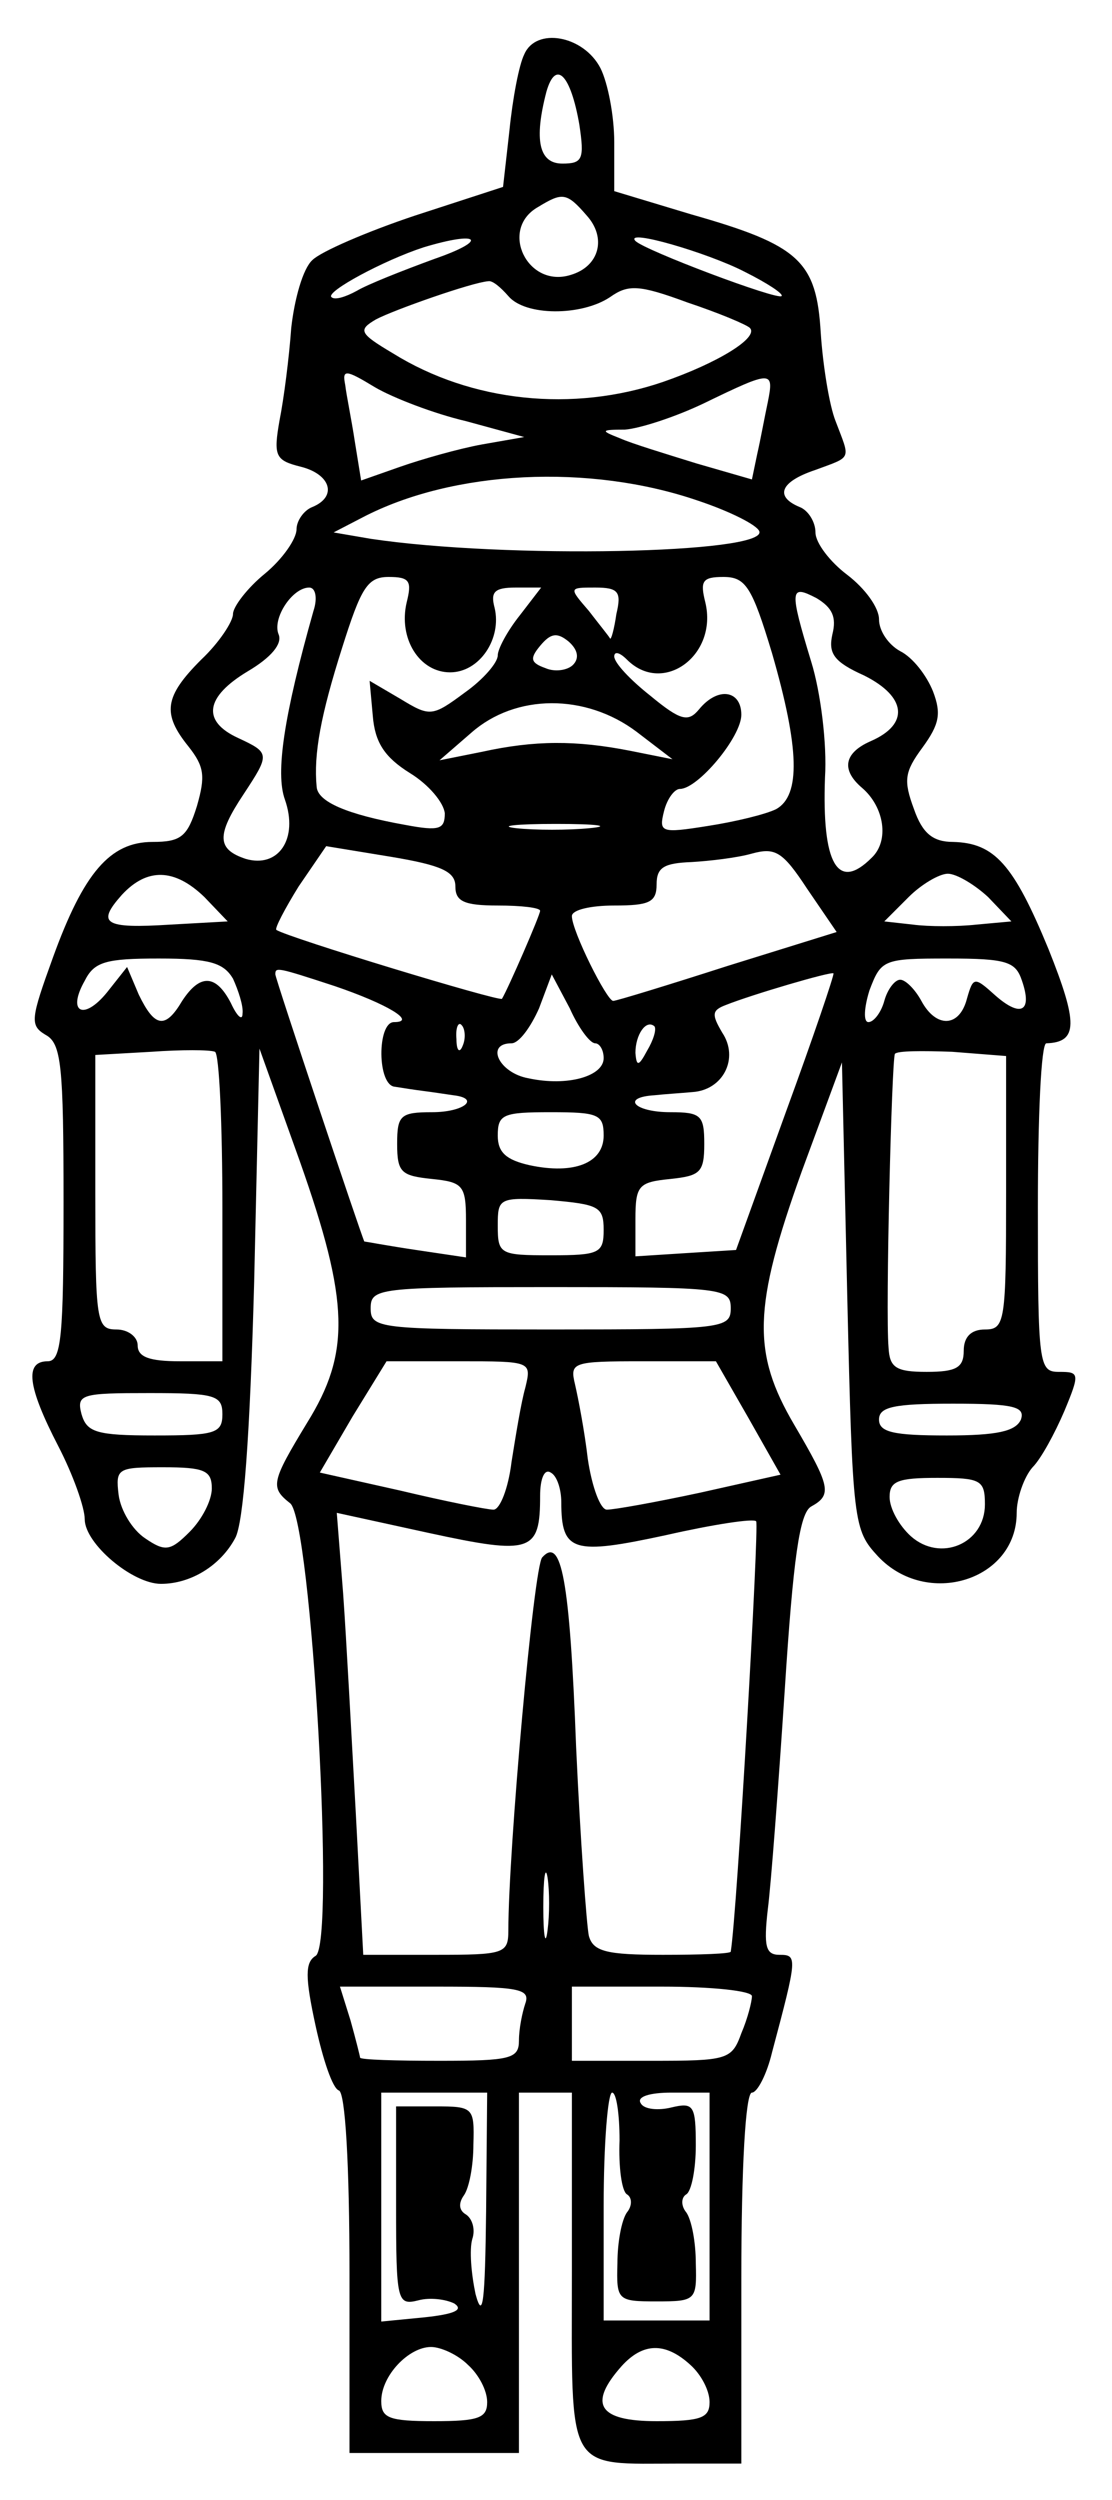 <?xml version="1.0" encoding="UTF-8" standalone="yes"?>
<svg version="1.0" xmlns="http://www.w3.org/2000/svg" width="27.6mm" height="62mm" viewBox="0 0 105 235" preserveAspectRatio="xMidYMid meet">
  <g transform="translate(0,235) scale(0.1,-0.1)" fill="#000000" stroke="none">
    <path d="M495 2303 c-5 -10 -11 -42 -14 -72 l-6 -53 -83 -27 c-45 -15 -89 -34
-97 -42 -9 -8 -17 -37 -20 -64 -2 -28 -7 -67 -11 -87 -6 -34 -4 -38 20 -44 28
-7 35 -28 11 -38 -8 -3 -15 -13 -15 -21 0 -9 -13 -28 -30 -42 -16 -13 -30 -31
-30 -38 0 -7 -13 -27 -30 -43 -35 -35 -37 -51 -12 -82 15 -19 16 -28 8 -56 -9
-29 -15 -34 -42 -34 -40 0 -65 -29 -94 -109 -21 -58 -22 -64 -7 -73 15 -8 17
-29 17 -158 0 -127 -2 -150 -15 -150 -22 0 -19 -24 10 -80 14 -27 25 -58 25
-69 0 -23 45 -61 72 -61 28 0 56 17 70 43 8 14 14 96 18 242 l5 220 38 -106
c47 -133 48 -181 7 -247 -34 -56 -35 -61 -16 -76 20 -16 43 -416 24 -427 -10
-6 -10 -20 0 -66 7 -32 16 -59 22 -61 6 -2 10 -69 10 -173 l0 -169 80 0 80 0
0 170 0 170 25 0 25 0 0 -169 c0 -193 -7 -181 103 -181 l57 0 0 175 c0 105 4
175 10 175 5 0 14 17 19 38 24 90 24 92 7 92 -13 0 -15 8 -11 43 3 23 10 116
16 207 8 124 14 167 25 173 20 11 18 19 -16 77 -40 68 -39 111 7 239 l38 103
5 -220 c5 -216 6 -221 29 -246 46 -49 131 -23 131 41 0 14 7 34 15 43 8 8 21
32 30 53 15 36 14 37 -5 37 -19 0 -20 6 -20 155 0 85 3 155 8 155 30 1 30 19
2 89 -33 80 -51 100 -90 101 -19 0 -29 8 -37 31 -10 27 -9 35 8 58 16 22 18
32 10 53 -6 15 -19 32 -31 38 -11 6 -20 19 -20 30 0 11 -13 29 -30 42 -16 12
-30 30 -30 40 0 10 -7 21 -15 24 -24 10 -18 24 15 35 35 13 33 9 19 46 -6 15
-12 53 -14 83 -4 68 -20 83 -122 112 l-73 22 0 46 c0 25 -6 56 -13 70 -16 31
-61 39 -72 13z m52 -66 c5 -33 3 -37 -16 -37 -22 0 -27 22 -15 68 9 31 23 15
31 -31z m7 -86 c19 -21 12 -48 -15 -56 -41 -13 -68 43 -31 64 23 14 27 14 46
-8z m-144 -41 c-30 -11 -63 -24 -73 -30 -11 -6 -21 -9 -24 -6 -6 5 50 35 87
47 53 16 62 7 10 -11z m293 -12 c22 -11 37 -21 35 -23 -4 -4 -129 43 -138 52
-11 12 68 -11 103 -29z m-223 -23 c16 -19 69 -19 96 -1 17 12 27 12 73 -5 30
-10 56 -21 59 -24 9 -9 -30 -33 -82 -51 -85 -29 -181 -19 -255 27 -32 19 -33
22 -16 32 17 9 91 35 106 36 4 1 12 -6 19 -14z m-40 -118 l55 -15 -40 -7 c-22
-4 -57 -14 -77 -21 l-37 -13 -6 37 c-3 20 -8 44 -9 53 -3 15 0 15 28 -2 17
-10 56 -25 86 -32z m285 18 c-3 -14 -7 -36 -10 -49 l-5 -24 -52 15 c-29 9 -62
19 -73 24 -18 7 -18 8 5 8 14 1 48 12 75 25 64 31 66 31 60 1z m-66 -93 c30
-10 56 -23 58 -29 7 -21 -240 -26 -367 -7 l-35 6 27 14 c86 45 215 51 317 16z
m-275 -96 c-8 -34 12 -66 41 -66 28 0 49 32 42 61 -4 15 0 19 20 19 l24 0 -20
-26 c-12 -15 -21 -32 -21 -38 0 -7 -14 -23 -31 -35 -31 -23 -33 -23 -61 -6
l-29 17 3 -33 c2 -25 11 -39 35 -54 18 -11 32 -28 33 -38 0 -15 -5 -17 -37
-11 -56 10 -83 22 -84 36 -3 31 4 68 24 131 18 57 24 67 44 67 20 0 22 -4 17
-24z m345 -48 c26 -90 27 -134 4 -147 -10 -5 -39 -12 -65 -16 -44 -7 -46 -6
-41 14 3 12 10 21 15 21 17 0 58 49 58 70 0 23 -22 27 -40 5 -10 -12 -17 -11
-46 13 -19 15 -34 31 -34 37 0 5 5 4 12 -3 34 -34 86 4 74 54 -5 20 -3 24 17
24 21 0 27 -9 46 -72z m-433 40 c-28 -99 -36 -153 -27 -178 13 -37 -6 -65 -37
-56 -27 9 -28 22 -2 61 25 38 25 39 -5 53 -35 16 -31 39 9 63 22 13 33 26 29
35 -6 15 13 44 29 44 6 0 8 -10 4 -22z m286 -3 c-2 -14 -5 -25 -6 -23 -1 2
-10 13 -20 26 -19 22 -19 22 6 22 22 0 25 -4 20 -25z m204 -19 c-4 -18 1 -26
30 -39 40 -20 43 -46 6 -62 -25 -11 -28 -27 -8 -44 21 -18 26 -50 9 -66 -32
-32 -47 -6 -44 76 2 31 -4 80 -13 109 -21 69 -20 73 5 60 15 -9 19 -18 15 -34z
m-245 -29 c-5 -5 -17 -7 -26 -3 -14 5 -15 9 -5 21 10 12 16 13 27 4 9 -8 10
-16 4 -22z m60 -63 l34 -26 -40 8 c-51 10 -90 10 -140 -1 l-40 -8 30 26 c42
37 108 37 156 1z m-44 -91 c-20 -2 -52 -2 -70 0 -17 2 0 4 38 4 39 0 53 -2 32
-4z m-127 -55 c0 -14 8 -18 40 -18 22 0 40 -2 40 -5 0 -4 -30 -73 -36 -83 -2
-3 -203 58 -213 65 -2 1 8 20 21 41 l26 38 61 -10 c48 -8 61 -14 61 -28z m257
-75 c-56 -18 -105 -33 -108 -33 -6 0 -39 66 -39 80 0 6 18 10 40 10 33 0 40 3
40 20 0 16 7 20 33 21 17 1 43 4 57 8 22 6 29 2 52 -33 l28 -41 -103 -32z
m-494 65 l22 -23 -54 -3 c-63 -4 -70 1 -46 28 24 26 50 25 78 -2z m740 0 l22
-23 -33 -3 c-18 -2 -45 -2 -60 0 l-27 3 23 23 c12 12 29 22 37 22 8 0 25 -10
38 -22z m-713 -77 c5 -11 10 -26 9 -33 0 -7 -5 -3 -11 10 -14 27 -29 28 -46 2
-16 -27 -26 -25 -41 6 l-11 26 -19 -24 c-22 -27 -38 -19 -21 11 9 18 20 21 70
21 48 0 61 -4 70 -19z m745 -2 c10 -29 -1 -35 -25 -14 -20 18 -21 18 -27 -3
-7 -27 -29 -28 -43 -2 -6 11 -15 20 -20 20 -5 0 -12 -9 -15 -20 -3 -11 -10
-20 -15 -20 -5 0 -4 14 1 30 11 29 13 30 74 30 56 0 64 -3 70 -21z m-649 -5
c50 -17 78 -34 56 -34 -16 0 -16 -60 1 -61 6 -1 19 -3 27 -4 8 -1 21 -3 28 -4
26 -3 10 -16 -20 -16 -30 0 -33 -3 -33 -30 0 -27 4 -30 33 -33 29 -3 32 -6 32
-39 l0 -35 -47 7 c-27 4 -48 8 -49 8 -3 6 -84 248 -84 252 0 7 1 7 56 -11z
m426 -119 l-47 -130 -48 -3 -47 -3 0 35 c0 32 3 35 33 38 28 3 32 6 32 33 0
27 -3 30 -32 30 -34 0 -47 14 -15 16 9 1 25 2 36 3 29 2 44 32 28 56 -10 17
-10 21 3 26 25 10 100 32 102 30 1 -1 -19 -60 -45 -131z m-180 65 c4 0 8 -6 8
-14 0 -17 -34 -27 -71 -19 -28 5 -41 33 -16 33 7 0 18 15 26 33 l12 32 17 -32
c8 -18 19 -33 24 -33z m-125 -2 c-3 -8 -6 -5 -6 6 -1 11 2 17 5 13 3 -3 4 -12
1 -19z m174 -5 c-8 -15 -10 -15 -11 -2 0 17 10 32 18 25 2 -3 -1 -13 -7 -23z
m-401 -149 l0 -144 -40 0 c-29 0 -40 4 -40 15 0 8 -9 15 -20 15 -19 0 -20 7
-20 129 l0 130 53 3 c28 2 55 2 60 0 4 -2 7 -68 7 -148z m740 15 c0 -122 -1
-129 -20 -129 -13 0 -20 -7 -20 -20 0 -16 -7 -20 -35 -20 -29 0 -35 4 -36 23
-3 35 3 271 6 277 2 3 26 3 54 2 l51 -4 0 -129z m-380 54 c0 -26 -28 -37 -70
-28 -22 5 -30 12 -30 28 0 20 5 22 50 22 45 0 50 -2 50 -22z m0 -89 c0 -22 -4
-24 -50 -24 -48 0 -50 1 -50 28 0 26 1 27 50 24 45 -4 50 -6 50 -28z m120 -74
c0 -19 -7 -20 -170 -20 -163 0 -170 1 -170 20 0 19 7 20 170 20 163 0 170 -1
170 -20z m-194 -75 c-4 -14 -9 -45 -13 -70 -3 -25 -11 -45 -17 -45 -6 0 -46 8
-88 18 l-76 17 31 53 32 52 68 0 c69 0 69 0 63 -25z m211 -29 l30 -53 -76 -17
c-42 -9 -81 -16 -88 -16 -6 0 -14 21 -18 48 -3 26 -9 57 -12 70 -5 21 -3 22
64 22 l69 0 31 -54z m-497 4 c0 -18 -7 -20 -64 -20 -55 0 -64 3 -69 20 -5 19
0 20 64 20 62 0 69 -2 69 -20z m754 -5 c-5 -11 -22 -15 -70 -15 -50 0 -64 3
-64 15 0 12 14 15 70 15 58 0 68 -3 64 -15z m-764 -65 c0 -11 -9 -29 -21 -41
-18 -18 -23 -19 -42 -6 -12 8 -23 26 -25 41 -3 25 -1 26 42 26 39 0 46 -3 46
-20z m330 -13 c0 -47 11 -50 99 -31 44 10 83 16 85 13 3 -3 -18 -370 -24 -406
0 -2 -29 -3 -64 -3 -53 0 -66 3 -70 18 -2 9 -8 90 -12 178 -6 159 -14 199 -32
179 -8 -8 -32 -277 -32 -352 0 -22 -4 -23 -69 -23 l-68 0 -7 133 c-4 72 -9
166 -12 208 l-6 76 87 -19 c97 -21 105 -18 105 35 0 16 4 26 10 22 6 -3 10
-16 10 -28z m400 -2 c0 -37 -42 -55 -70 -30 -11 10 -20 26 -20 37 0 15 8 18
45 18 41 0 45 -2 45 -25z m-413 -402 c-2 -16 -4 -5 -4 22 0 28 2 40 4 28 2
-13 2 -35 0 -50z m-21 -69 c-3 -9 -6 -24 -6 -35 0 -17 -8 -19 -75 -19 -41 0
-75 1 -75 3 0 1 -4 17 -9 35 l-10 32 91 0 c78 0 89 -2 84 -16z m214 7 c0 -5
-4 -21 -10 -35 -9 -25 -13 -26 -85 -26 l-75 0 0 35 0 35 85 0 c47 0 85 -4 85
-9z m-251 -203 c-1 -85 -3 -104 -10 -78 -4 19 -6 42 -3 52 3 9 0 19 -6 23 -7
4 -7 11 -2 18 5 7 9 28 9 48 1 35 0 36 -36 36 l-37 0 0 -94 c0 -90 1 -94 21
-89 11 3 26 1 34 -3 9 -6 0 -10 -28 -13 l-41 -4 0 108 0 108 50 0 50 0 -1
-112z m126 67 c-1 -25 2 -48 7 -51 5 -3 5 -11 0 -17 -5 -7 -9 -28 -9 -48 -1
-35 0 -36 37 -36 37 0 38 1 37 36 0 20 -4 41 -9 48 -5 6 -5 14 0 17 5 3 9 24
9 46 0 38 -2 41 -23 36 -12 -3 -26 -2 -29 4 -4 6 8 10 29 10 l36 0 0 -107 0
-108 -50 0 -50 0 0 108 c0 59 4 107 8 107 4 0 7 -20 7 -45z m-143 -212 c10 -9
18 -24 18 -35 0 -15 -8 -18 -50 -18 -43 0 -50 3 -50 19 0 24 26 51 47 51 9 0
25 -7 35 -17z m210 0 c10 -9 18 -24 18 -35 0 -15 -8 -18 -50 -18 -55 0 -65 16
-33 52 20 22 41 23 65 1z"/>
  </g>
</svg>